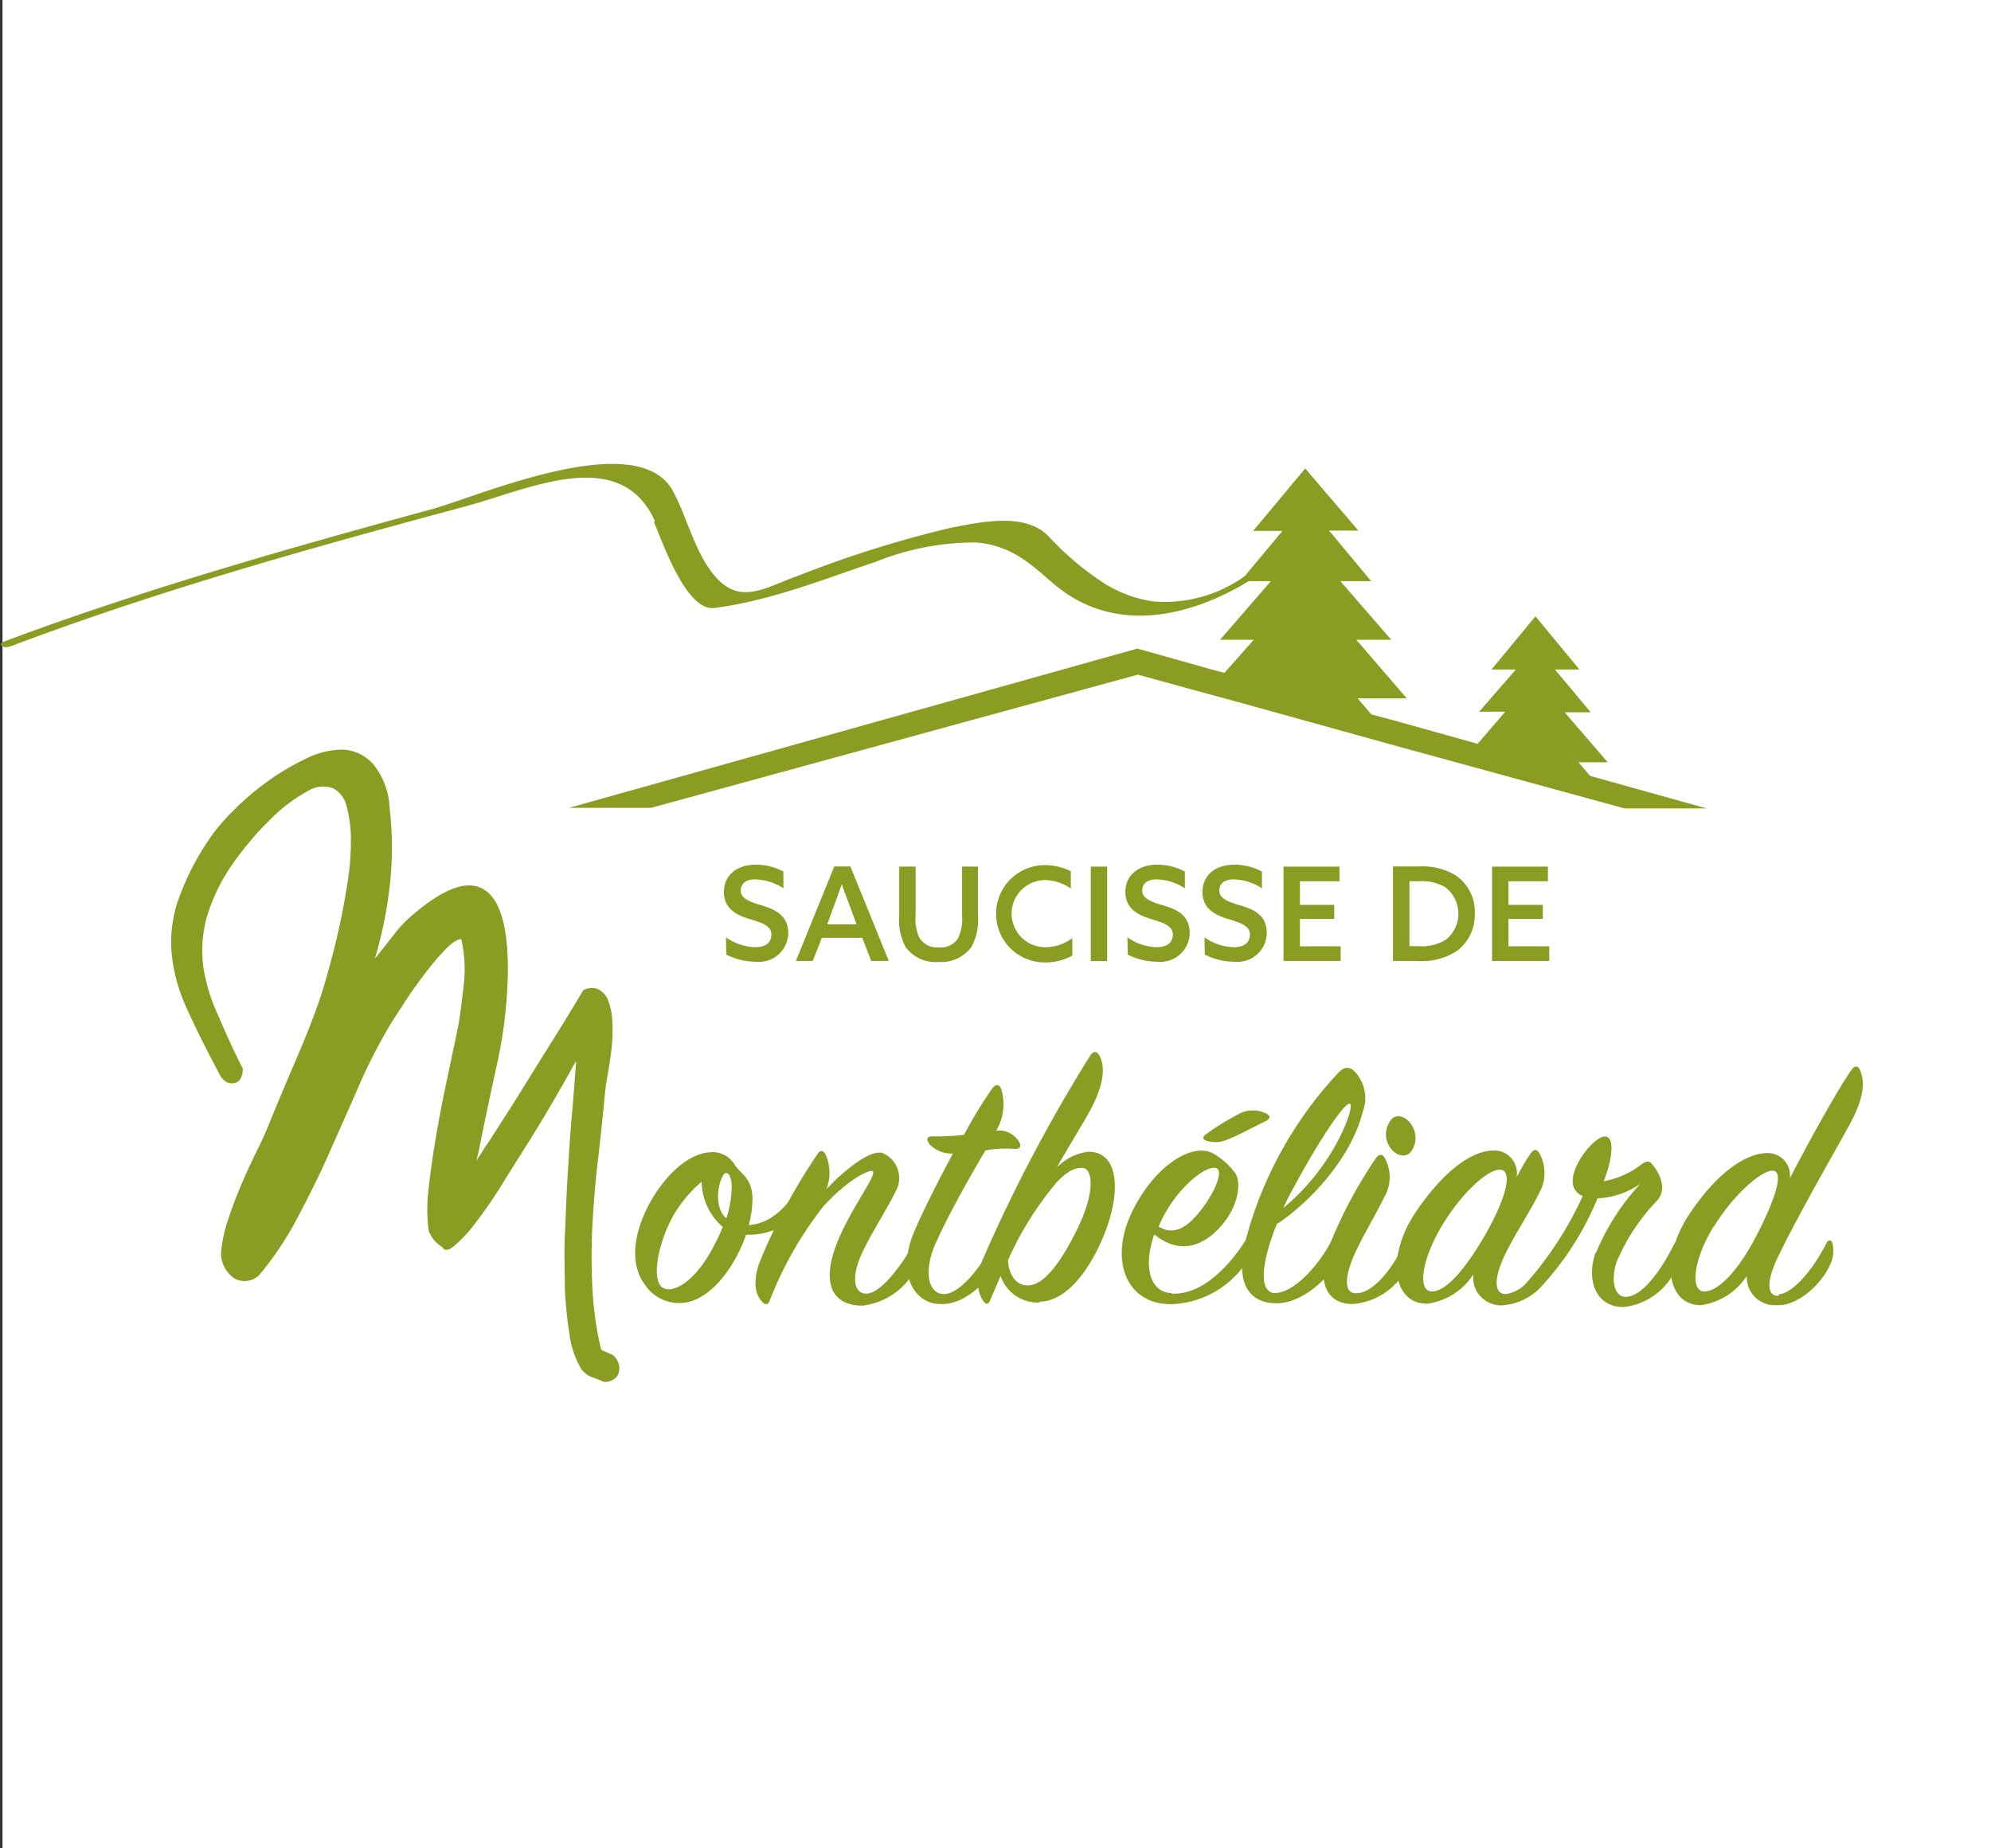 <svg id="_25_" data-name="(25)" xmlns="http://www.w3.org/2000/svg" xmlns:xlink="http://www.w3.org/1999/xlink" viewBox="0 0 135.84 126.14"><rect x="0" y="0" width="135.84" height="126.14" fill="#333333" stroke="none"/><defs><style>.cls-1{fill:none;}.cls-2{fill:#fff;}.cls-3{clip-path:url(#clip-path);}.cls-4{fill:#8b9c22;}</style><clipPath id="clip-path" transform="translate(-893.08 -821.03)"><rect class="cls-1" x="893.08" y="821.03" width="135.84" height="126.14"/></clipPath></defs><title>25</title><rect class="cls-2" x="0.17" width="135.67" height="126.14"/><g class="cls-3"><path class="cls-4" d="M909.65,893.9c0,.62-.21,1-.62,1.05s-.75-.14-1-.66q-1.37-2.58-2.23-4.49a11.67,11.67,0,0,1-1-3.61,8.92,8.92,0,0,1,.37-3.54,18,18,0,0,1,2.12-4.26,12.77,12.77,0,0,1,1.67-2,17.53,17.53,0,0,1,2.4-2.05,16.39,16.39,0,0,1,2.65-1.56,5.47,5.47,0,0,1,2.54-.59,2.92,2.92,0,0,1,2,1,5.05,5.05,0,0,1,1.11,2.95,23.59,23.59,0,0,1,0,5.44,28.42,28.42,0,0,1-1,4.86l.24-.29,1.16-1.47a7.87,7.87,0,0,1,1.24-1.27q3.21-2.73,4.84-1.65c1.09.71,1.62,2.6,1.59,5.65a31.23,31.23,0,0,1-.72,6.15q-.69,3.12-1.26,6l-.17.69.42-.66c.13-.21.27-.42.41-.61l.33-.52.86-1.34c.44-.68,1.07-1.69,1.88-3s2-3.17,3.4-5.52a1.26,1.26,0,0,1,.95-.09,1.5,1.5,0,0,1,.7.68,4.72,4.72,0,0,1,.33,1.59,11.27,11.27,0,0,1-.06,1.83c-.07.61-.16,1.22-.27,1.82a14.61,14.61,0,0,0-.21,1.59c-.13,1.37-.28,2.77-.45,4.22s-.29,2.9-.37,4.37a41.92,41.92,0,0,0,0,4.34,22.62,22.62,0,0,0,.6,4.2l.78.34a1.2,1.2,0,0,1,.41.61,1.06,1.06,0,0,1,0,.61.76.76,0,0,1-.35.46,1.11,1.11,0,0,1-.64.17c-.22-.1-.48-.2-.8-.32a1.54,1.54,0,0,1-.76-.56,6.13,6.13,0,0,1-.79-2.27,28,28,0,0,1-.33-3.19c0-1.17-.06-2.4,0-3.68s.1-2.54.17-3.76.14-2.34.22-3.37.16-1.86.21-2.51l.17-2.25c-.42.75-.91,1.62-1.49,2.62s-1.18,2-1.81,3-1.26,2-1.88,3a28.92,28.92,0,0,1-1.73,2.49,9.8,9.8,0,0,1-1.4,1.51c-.4.33-.67.36-.81.1a2.76,2.76,0,0,1-.55-.46,2.73,2.73,0,0,1-.39-.66,11.16,11.16,0,0,1,0-2.93c.13-1.24.33-2.55.57-3.93s.51-2.71.79-4l.66-3.15c.16-1,.29-2,.39-3a9.06,9.06,0,0,0-.19-2.9c-.27,0-.64.24-1.11.73a18.27,18.27,0,0,0-1.42,1.69c-.48.63-.93,1.26-1.34,1.9s-.7,1.08-.87,1.34a36.58,36.58,0,0,0-2.23,4.32c-.65,1.51-1.33,3-2,4.53s-1.41,3-2.16,4.42a22,22,0,0,1-2.66,4,1.42,1.42,0,0,1-1.69.22,2.09,2.09,0,0,1-.91-1.73,9.52,9.52,0,0,1,.48-2.27c.26-.8.56-1.59.9-2.39s.7-1.58,1.08-2.34.68-1.46.92-2.07c.61-1.47,1.12-2.7,1.55-3.69s.82-1.93,1.17-2.83.7-1.86,1-2.9.66-2.34,1-3.91c.21-1,.4-2,.55-3a17.91,17.91,0,0,0,.21-2.83,8.92,8.92,0,0,0-.29-2.25,1.86,1.86,0,0,0-.93-1.24,2,2,0,0,0-1.73.2,11,11,0,0,0-2.68,2.07,16.32,16.32,0,0,0-1.32,1.44c-.41.5-.81,1-1.2,1.58a12.2,12.2,0,0,0-1.73,3.69,8.67,8.67,0,0,0-.18,3.27,12.22,12.22,0,0,0,1,3.24c.48,1.11,1,2.31,1.67,3.61" transform="translate(-893.08 -821.03)"/><path class="cls-4" d="M942.66,904.12A7.39,7.39,0,0,0,943,902c0-.31-.07-.92-.4-.92s-1,2.09,0,3.08M941,901.63a8.88,8.88,0,0,0-2,2.39c-1.06,1.93-1.44,4.27-.78,4.83s2.25-.3,3.48-2.64a13.31,13.31,0,0,0,.69-1.45,4.16,4.16,0,0,1-1.44-3.13m3.23,3c1.36-.08,2.78-1.12,3.84-3.51.12-.28.28-.25.4-.1a1.45,1.45,0,0,1,0,1.63,4.74,4.74,0,0,1-4.44,2.64c-.68,2-2.1,4-3.71,4.53a2.79,2.79,0,0,1-3.19-1.12c-1.11-1.48-.73-3.69.41-5.72,1-1.73,2.5-3.21,4-3.31a1.73,1.73,0,0,1,1.72.86c.53.72,1.21.95,1.21,2.37a7.45,7.45,0,0,1-.25,1.73" transform="translate(-893.08 -821.03)"/><path class="cls-4" d="M953.17,899.67a1.85,1.85,0,0,1,1,2.7c-.53,1.11-1.76,3-2.34,4.32-.66,1.48-.51,2.67.4,2.62s2.27-1.73,3.23-3.51c.13-.23.31-.23.43,0a1.86,1.86,0,0,1-.23,1.61,4.72,4.72,0,0,1-3.73,2.72c-2.15,0-2.66-1.58-1.92-3.79.83-2.49,3-5.19,2.6-5.39-.25-.11-1.72.61-3.34,2.39a25.07,25.07,0,0,0-3.68,6.46c-.1.23-.26.33-.48.1-.51-.51-.66-1.35-.25-2.62a40,40,0,0,1,4-7.5c.17-.28.37-.26.53,0a3.05,3.05,0,0,1,.07,2.41c1.14-1.22,2.86-2.62,3.69-2.49" transform="translate(-893.08 -821.03)"/><path class="cls-4" d="M956.48,899.08c-.26-.35-.1-.53.27-.5a14.55,14.55,0,0,0,2.1-.11,31.72,31.72,0,0,1,1.92-3.15c.23-.33.48-.31.61,0a3.54,3.54,0,0,1-.33,2.87,1.58,1.58,0,0,1,1.56.77c.18.3.08.48-.3.48a7.41,7.41,0,0,0-2,.1c-1,1.71-2.42,4.17-3.38,6.31-.84,1.86-.56,3.43.5,3.49s2.58-1.76,3.51-3.67c.15-.3.43-.35.53,0a2.13,2.13,0,0,1-.25,1.45c-.33.74-2,3-4,2.9-1.67,0-3-1.93-1.8-4.86.53-1.27,1.59-3.4,2.68-5.41a2.07,2.07,0,0,1-1.64-.67" transform="translate(-893.08 -821.03)"/><path class="cls-4" d="M965.14,901.76a21.89,21.89,0,0,0-3.28,5.26c0,.74.37,1.55,1.06,1.7.88.21,2-.55,3.51-3.51s1.13-4.42.55-4.47-1.08.23-1.84,1M964,909.92a2.68,2.68,0,0,1-2.65-1.81l-.73,1.68c-.1.26-.25.28-.41.08-.37-.51-.63-1.25-.12-2.8a106,106,0,0,1,7.37-14c.23-.33.43-.33.63,0,.38.71.38,1.86-.65,3.77-.38.71-1.47,2.46-2.25,3.86a3.54,3.54,0,0,1,2.17-1.07c2.15,0,2.25,3,.86,6.11-1.19,2.67-2.75,4.12-4.22,4.12" transform="translate(-893.08 -821.03)"/><path class="cls-4" d="M979.56,897.48c-.91.43-2.25,1.17-2.91,1.38a1.94,1.94,0,0,1-1.31,0c-.2-.1-.23-.23,0-.41a17.65,17.65,0,0,1,2.4-1.47,2.05,2.05,0,0,1,1.79.07c.2.13.25.28,0,.41m-4.4,6c.81-1.07,1.37-2.39,1-2.67-.53-.43-2.85,1.22-4,3.94,1.24.79,2.27-.3,3-1.27m-2.09,5.85c2.09.1,3.94-1.93,5-3.61.13-.21.33-.21.43,0a2.06,2.06,0,0,1-.43,1.58,6.4,6.4,0,0,1-5,2.75c-3.2.05-4.32-3.13-2.67-6.41s4.21-4.61,5.48-3.87a4.76,4.76,0,0,1,1.49,1.32c.45.61.25,2.17-.81,3.46-1.24,1.53-2.93,2.19-4.7.74-.81,2.34-.2,3.94,1.14,4" transform="translate(-893.08 -821.03)"/><path class="cls-4" d="M985.19,896.36c-.33-.2-2.2,2.62-3.94,5.88-.23.41-.43.81-.61,1.22,3.46-2.82,4.88-6.89,4.55-7.1M980,909.26c1.21.1,3-1.73,4-3.69.18-.33.46-.36.56,0a2.44,2.44,0,0,1-.25,1.58c-.36.76-2.2,2.87-4.22,2.82-1.74-.05-2.68-1.27-2.1-4a26.67,26.67,0,0,1,6.39-11.72c.38-.41.73-.46,1.09-.13a2.63,2.63,0,0,1,.58,2.8c-.78,3.13-3.61,6.18-5.86,7.65-1,2.5-1.29,4.61-.15,4.71" transform="translate(-893.08 -821.03)"/><path class="cls-4" d="M989.31,899.67c-.33.36-1,.28-1.42-.38a1.58,1.58,0,0,1,.13-1.88c.4-.44,1.13-.13,1.46.55a1.57,1.57,0,0,1-.17,1.71m-5.64,6.64a31,31,0,0,1,3.24-6.18c.22-.31.4-.38.6-.16a2.7,2.7,0,0,1,0,2.78c-.53,1.12-1.59,2.85-2.12,4.12-.61,1.47-.56,2.47.25,2.41,1.13,0,2.52-1.73,3.28-3.48.13-.23.3-.2.41,0a1.85,1.85,0,0,1-.18,1.58,4.54,4.54,0,0,1-3.76,2.64c-1.92,0-2.4-1.63-1.7-3.71" transform="translate(-893.08 -821.03)"/><path class="cls-4" d="M995.44,900.86c-.81-.07-2.65,1.58-4,3.85s-1.67,4.42-.68,4.45,2.35-1.61,3.64-3.84c1.59-2.8,1.81-4.38,1.08-4.46M993.6,908a4.42,4.42,0,0,1-3.16,2c-2.35,0-2.83-3.23-.73-6.31s4-4.15,5.3-4.15a1.55,1.55,0,0,1,1.54,1.83c.33-.61.63-1.14.91-1.55s.43-.38.61-.15a2.77,2.77,0,0,1,0,2.82c-.55,1.15-1.82,3.06-2.42,4.4s-.68,2.45.18,2.45a2.39,2.39,0,0,0,1.49-.87,24,24,0,0,0,4.29-7.12c.1-.26.23-.28.38-.13a1,1,0,0,1,.3.74,2.12,2.12,0,0,1-.2.81,20.09,20.09,0,0,1-3.71,5.9,4,4,0,0,1-2.68,1.43A1.9,1.9,0,0,1,993.6,908" transform="translate(-893.08 -821.03)"/><path class="cls-4" d="M1002,906.46a15.78,15.78,0,0,1,3-4.65,5.49,5.49,0,0,1-3,1c-1.11,0-1.62-.48-1.62-1.17,0-1.24,1.47-3,2.17-3.05s.58,1.45-.05,3.05a5.91,5.91,0,0,0,2.6-1.17c.31-.2.51-.25.69,0,.48.54,1.08,1.66.35,2.49a13.71,13.71,0,0,0-2.78,4.23c-.4,1.32-.1,2.34.63,2.34,1.14,0,2.43-1.83,3.31-3.59.13-.23.3-.25.41,0a2.29,2.29,0,0,1-.23,1.57,4.47,4.47,0,0,1-3.64,2.72c-1.82,0-2.55-1.75-1.92-3.66" transform="translate(-893.08 -821.03)"/><path class="cls-4" d="M1010,904.73c-1.36,2.19-1.64,4.4-.66,4.43s2.38-1.48,3.57-3.79c1.46-2.83,1.84-4.43,1.11-4.45s-2.63,1.57-4,3.81m4.4,4.63c1-.05,2.4-1.75,3.28-3.51.13-.23.3-.23.4,0a2.23,2.23,0,0,1-.2,1.58c-.68,1.4-2.25,2.75-3.64,2.67a1.9,1.9,0,0,1-2-2,4.48,4.48,0,0,1-3.13,2c-2.35,0-2.81-3.23-.74-6.29s4-4.09,5.28-4.09a1.51,1.51,0,0,1,1.52,1.73c1.36-2.62,3.28-6.08,4.19-7.38.25-.36.48-.33.61,0,.35.84.27,1.93-.79,3.84-1.21,2.19-3.63,6.39-4.9,9.08-.68,1.48-.7,2.52.16,2.47" transform="translate(-893.08 -821.03)"/><path class="cls-4" d="M942.61,885a3.66,3.66,0,0,0,2,.67c.64,0,1.1-.27,1.1-.87s-.67-.81-1.51-1.06-1.73-.69-1.73-1.83.87-1.87,2.16-1.87a3.93,3.93,0,0,1,1.9.47v1.14a3.72,3.72,0,0,0-1.91-.61c-.6,0-1,.24-1,.78s.68.78,1.45,1c.94.29,1.79.71,1.79,1.9a2,2,0,0,1-2.23,1.94,4.39,4.39,0,0,1-2-.49Z" transform="translate(-893.08 -821.03)"/><path class="cls-4" d="M949.52,884.11h2l-.37-1c-.22-.58-.43-1.15-.64-1.73h0c-.21.6-.41,1.15-.63,1.73Zm4.2,2.5h-1.2l-.61-1.58h-2.76l-.62,1.58h-1.15l2.62-6.45h1.1Z" transform="translate(-893.08 -821.03)"/><path class="cls-4" d="M959.8,883.48a3.82,3.82,0,0,1-.46,2.2,2.57,2.57,0,0,1-2.23,1,2.54,2.54,0,0,1-2.23-1,3.86,3.86,0,0,1-.45-2.12v-3.39h1.12v3.32a3,3,0,0,0,.25,1.52,1.41,1.41,0,0,0,1.35.67,1.36,1.36,0,0,0,1.31-.65,3.07,3.07,0,0,0,.26-1.53v-3.33h1.08Z" transform="translate(-893.08 -821.03)"/><path class="cls-4" d="M966.24,886.24a3.72,3.72,0,0,1-1.88.47,3.32,3.32,0,1,1,0-6.64,3.93,3.93,0,0,1,1.78.42v1.18a3.13,3.13,0,0,0-1.78-.58,2.29,2.29,0,1,0,.06,4.58,3,3,0,0,0,1.82-.62Z" transform="translate(-893.08 -821.03)"/></g><rect class="cls-4" x="74.42" y="59.14" width="1.12" height="6.45"/><g class="cls-3"><path class="cls-4" d="M970,885a3.66,3.66,0,0,0,2,.67c.64,0,1.1-.27,1.1-.87s-.68-.81-1.51-1.06-1.73-.69-1.73-1.83.87-1.87,2.16-1.87a3.93,3.93,0,0,1,1.9.47v1.14a3.72,3.72,0,0,0-1.91-.61c-.6,0-1,.24-1,.78s.68.78,1.44,1c1,.29,1.8.71,1.8,1.9a2,2,0,0,1-2.23,1.94,4.39,4.39,0,0,1-2-.49Z" transform="translate(-893.08 -821.03)"/><path class="cls-4" d="M975.26,885a3.66,3.66,0,0,0,2,.67c.64,0,1.1-.27,1.1-.87s-.68-.81-1.51-1.06-1.73-.69-1.73-1.83.87-1.87,2.16-1.87a3.93,3.93,0,0,1,1.9.47v1.14a3.72,3.72,0,0,0-1.91-.61c-.6,0-1,.24-1,.78s.68.78,1.44,1c1,.29,1.8.71,1.8,1.9a2,2,0,0,1-2.23,1.94,4.36,4.36,0,0,1-2-.49Z" transform="translate(-893.08 -821.03)"/></g><polygon class="cls-4" points="87.57 59.14 91.39 59.14 91.39 60.14 88.69 60.14 88.69 61.75 91.03 61.75 91.03 62.71 88.69 62.71 88.69 64.58 91.47 64.58 91.47 65.58 87.57 65.58 87.57 59.14"/><g class="cls-3"><path class="cls-4" d="M989.85,885.6a3.08,3.08,0,0,0,1.9-.46,2.27,2.27,0,0,0-.06-3.56,3.17,3.17,0,0,0-1.85-.41h-.6v4.43Zm-1.73-5.44h1.78a4.4,4.4,0,0,1,2.47.59,3,3,0,0,1,1.33,2.62,3.07,3.07,0,0,1-1.17,2.52,4.36,4.36,0,0,1-2.77.72h-1.64Z" transform="translate(-893.08 -821.03)"/></g><polygon class="cls-4" points="101.8 59.14 105.61 59.14 105.61 60.14 102.92 60.14 102.92 61.75 105.26 61.75 105.26 62.71 102.92 62.71 102.92 64.58 105.7 64.58 105.7 65.58 101.8 65.58 101.8 59.14"/><g class="cls-3"><path class="cls-4" d="M937.7,856.67c.55,1.22,2.16,6.1,4.13,5.85,3.93-.51,7.79-2.09,11-3.15a18.08,18.08,0,0,1,6.86-1.32c2.51.21,3.87,1.63,5.3,2.84,4.07,3.45,9.21,2.28,13.29-.2h1.51l-3.47,4h2.3l-2,2.26-.86-.23-5.08-1.43L931.9,876.16h5.6l33.21-9.09,4.73,1.3,1.19.32,1.53.42L988.57,872l15.35,4.2h5.6l-7.95-2.22-.8-.93h2l-2.94-3.41h1.78l-2.44-2.92h1.67l-3-3.63-3,3.63h1.66L994,869.6h1.78l-1.89,2.19-5.25-1.47-2-.54-.93-1.09h3.35l-3.44-4H988l-3.47-4h2.1l-2.87-3.45h2L982.13,853l-3.55,4.26h2L978,860.35a9.34,9.34,0,0,1-6.26,1.72,8.63,8.63,0,0,1-3.29-1.21,19.73,19.73,0,0,1-3.81-3.21c-1.59-1.68-4.6-1-6.7-.6a76.44,76.44,0,0,0-10.4,3.27c-2.11.73-3.83,2-5.53.2-1.47-1.57-2-4.07-3-5.95-2.39-4.48-13.27.34-16.51,1.22-9.82,2.68-19.56,5.44-29.09,9-.62.24-.05.51.36.36,10.18-3.85,20.61-6.75,31.1-9.57,4.3-1.16,10.51-4.22,12.89,1" transform="translate(-893.08 -821.03)"/></g></svg>
